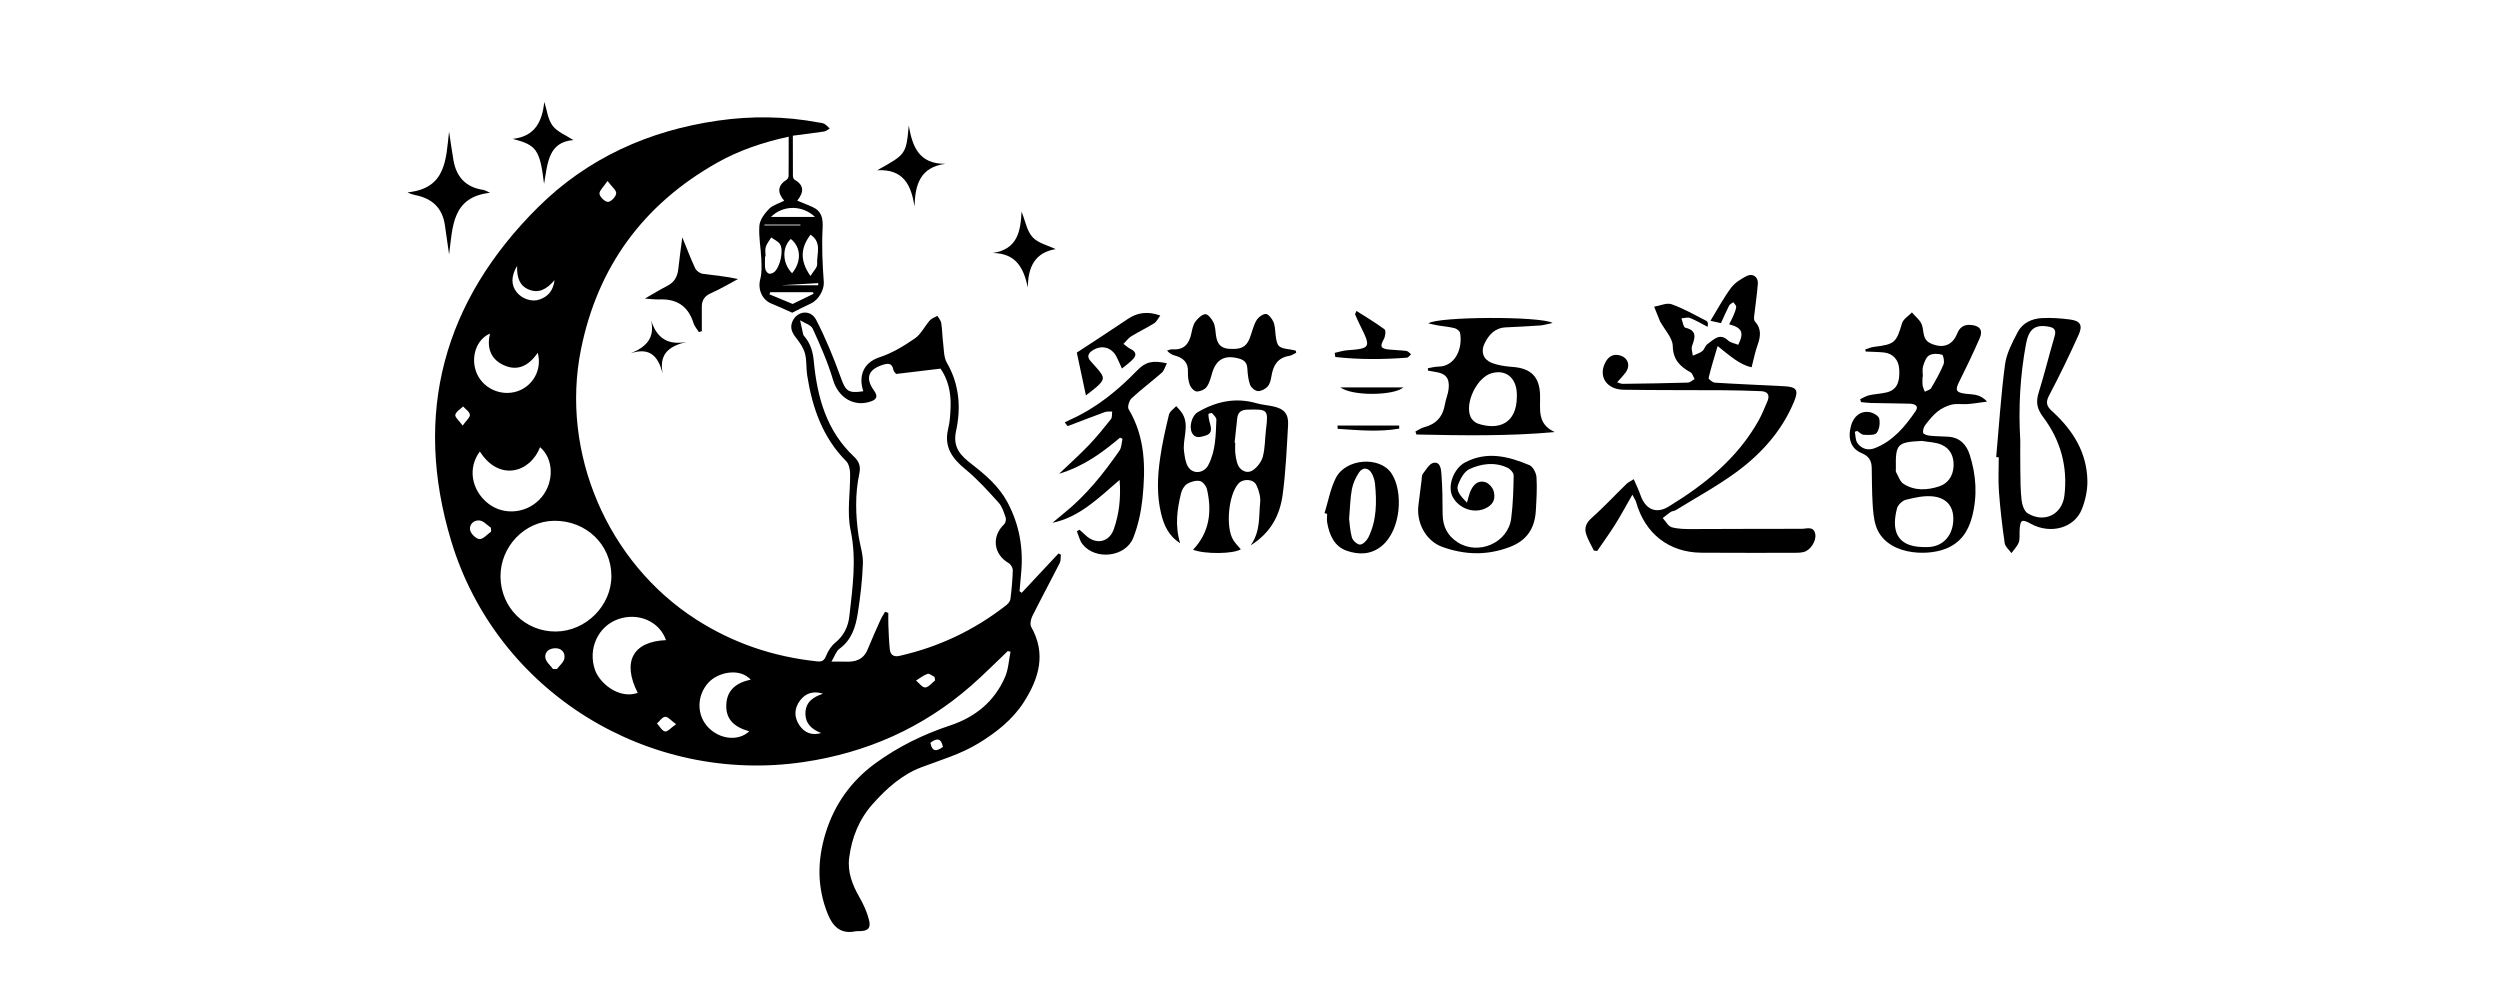 <?xml version="1.0" encoding="utf-8"?>
<!-- Generator: Adobe Illustrator 16.0.0, SVG Export Plug-In . SVG Version: 6.00 Build 0)  -->
<!DOCTYPE svg PUBLIC "-//W3C//DTD SVG 1.1//EN" "http://www.w3.org/Graphics/SVG/1.1/DTD/svg11.dtd">
<svg version="1.1" id="圖層_1" xmlns="http://www.w3.org/2000/svg" xmlns:xlink="http://www.w3.org/1999/xlink" x="0px" y="0px"
	 width="300px" height="120px" viewBox="0 0 300 120" enable-background="new 0 0 300 120" xml:space="preserve">
<g>
	<path d="M122.607,71.135c-0.087-0.063-0.174-0.124-0.261-0.187c0.06-0.691,0.112-1.384,0.182-2.077
		c0.308-3.051-0.198-5.95-1.664-8.656c-1.013-1.869-2.588-3.22-4.236-4.501c-1.295-1.005-2.342-1.966-1.9-3.996
		c0.606-2.784,0.404-5.585-1.102-8.188c-0.38-0.654-0.348-1.56-0.451-2.358c-0.104-0.801-0.104-1.617-0.225-2.415
		c-0.045-0.302-0.304-0.571-0.464-0.855c-0.305,0.176-0.68,0.29-0.901,0.539c-0.626,0.708-1.06,1.661-1.806,2.173
		c-1.315,0.905-2.736,1.768-4.239,2.259c-1.996,0.653-2.535,2.328-1.94,4.078c-1.865,0.277-2.126-0.027-2.731-1.716
		c-0.839-2.335-1.793-4.647-2.928-6.851c-0.661-1.286-2.275-1.094-2.842,0.172c-0.346,0.772-0.046,1.39,0.458,2.021
		c0.439,0.553,0.867,1.19,1.044,1.859c0.221,0.835,0.126,1.749,0.262,2.613c0.609,3.856,1.836,7.429,4.677,10.291
		c0.33,0.333,0.466,0.984,0.473,1.49c0.033,2.275-0.4,4.636,0.061,6.813c0.74,3.492,0.228,6.862-0.147,10.272
		c-0.134,1.229-0.638,2.345-1.678,3.188c-0.49,0.398-0.885,1.008-1.118,1.601c-0.229,0.59-0.517,0.72-1.088,0.659
		c-5.231-0.549-10.072-2.182-14.514-5.033c-10.638-6.824-16.306-20.029-13.812-32.404c2.004-9.938,7.492-17.391,16.291-22.374
		c2.66-1.507,5.557-2.486,8.634-3.147c0,1.637,0.006,3.172-0.011,4.708c-0.002,0.151-0.104,0.365-0.228,0.443
		c-1.112,0.702-1.144,1.557-0.299,2.529c-0.675,0.349-1.39,0.536-1.827,0.989c-0.526,0.546-1.094,1.298-1.15,1.999
		c-0.104,1.328,0.177,2.681,0.231,4.026c0.033,0.803,0.075,1.647-0.129,2.408c-0.318,1.184,0.204,2.468,1.353,2.929
		c0.847,0.34,1.673,0.731,2.486,1.089c0.669-0.333,1.431-0.742,2.218-1.097c1.017-0.459,1.631-1.746,1.569-2.585
		c-0.157-2.148-0.259-4.316-0.141-6.462c0.066-1.195-0.117-2.055-1.24-2.556c-0.566-0.251-1.143-0.478-1.802-0.75
		c0.83-1.038,0.821-1.865-0.319-2.503c-0.117-0.066-0.201-0.295-0.202-0.449c-0.014-1.606-0.01-3.214-0.01-4.84
		c1.395-0.183,2.581-0.322,3.76-0.504c0.233-0.036,0.441-0.234,0.661-0.358c-0.208-0.19-0.396-0.423-0.636-0.559
		c-0.206-0.115-0.473-0.123-0.714-0.168c-4.013-0.753-8.038-0.799-12.077-0.216c-8.294,1.196-15.642,4.501-21.588,10.41
		C53.221,36.143,49.522,49.631,54.151,64.942c5.461,18.069,23.608,29.269,42.303,26.5c7.541-1.116,14.289-4.096,20.058-9.137
		c1.527-1.334,2.954-2.784,4.427-4.18c0.107,0.027,0.214,0.056,0.323,0.083c-0.205,1.008-0.25,2.081-0.645,3.007
		c-1.258,2.953-3.604,4.848-6.575,5.831c-3.236,1.07-6.25,2.55-8.975,4.534c-2.905,2.116-4.944,4.931-6.008,8.437
		c-0.984,3.244-1.017,6.41,0.242,9.587c0.625,1.576,1.563,2.534,3.395,2.146c0.136-0.027,0.282-0.008,0.422-0.01
		c1.022-0.018,1.411-0.341,1.171-1.321c-0.237-0.967-0.675-1.913-1.172-2.782c-0.842-1.473-1.433-3.003-1.214-4.705
		c0.309-2.415,1.178-4.611,2.828-6.459c1.658-1.859,3.516-3.528,5.842-4.404c2.327-0.876,4.709-1.567,6.855-2.878
		c2.159-1.319,4.122-2.864,5.481-5.013c1.774-2.806,2.651-5.743,0.841-8.939c-0.178-0.315-0.055-0.933,0.132-1.308
		c1.067-2.138,2.206-4.239,3.287-6.37c0.145-0.286,0.095-0.669,0.136-1.008c-0.096-0.045-0.191-0.091-0.288-0.136
		C125.549,67.99,124.078,69.562,122.607,71.135z M91.731,26.953c1.438,0,2.875,0,4.313,0c0.01,0.031,0.019,0.063,0.028,0.094
		c-1.445,0-2.889,0-4.333,0C91.738,27.016,91.734,26.984,91.731,26.953z M95.049,32.791c-1.183-1.209-1.229-3.11-0.151-4.116
		C96.13,29.657,96.212,31.388,95.049,32.791z M91.826,32.232c-0.062-0.48-0.019-0.974-0.019-1.463c0.021,0,0.042,0,0.064,0
		c0-0.383-0.087-0.794,0.024-1.143c0.127-0.407,0.428-0.758,0.654-1.132c0.362,0.27,0.847,0.466,1.062,0.825
		c0.452,0.752-0.006,2.742-0.698,3.323c-0.167,0.141-0.495,0.256-0.666,0.184C92.052,32.746,91.855,32.456,91.826,32.232z
		 M95.118,36.475c-0.941-0.39-1.864-0.773-2.788-1.156c0.035-0.085,0.071-0.17,0.107-0.255c1.705,0,3.409,0,5.114,0
		c0.024,0.064,0.051,0.127,0.077,0.191C96.782,35.667,95.936,36.078,95.118,36.475z M98.183,34.234c-1.425,0-2.85,0-4.275,0
		c-0.002-0.006-0.003-0.011-0.005-0.017c1.429-0.081,2.858-0.162,4.287-0.242C98.188,34.062,98.186,34.148,98.183,34.234z
		 M98.06,31.699c0.027,0.398-0.452,0.832-0.803,1.424c-1.341-1.921-1.145-3.427,0.004-4.964
		C98.683,29.095,97.979,30.514,98.06,31.699z M97.805,26.034c-1.847,0-3.524,0-5.293,0C93.947,24.598,96.275,24.581,97.805,26.034z
		 M72.901,21.714c0.523,0.701,1.078,1.122,1.044,1.49c-0.035,0.393-0.611,1.005-0.977,1.024c-0.35,0.017-0.975-0.573-1.029-0.958
		C71.89,22.902,72.416,22.451,72.901,21.714z M62.051,31.906c-0.033,1.374,0.275,2.364,1.382,2.83
		c1.191,0.501,2.161,0.004,3.118-1.127c-0.186,1.363-0.846,1.992-1.808,2.335c-0.92,0.328-2.094-0.073-2.739-0.877
		C61.337,34.235,61.296,33.173,62.051,31.906z M58.796,40.031c-0.368,1.593,0.006,2.943,1.47,3.7
		c1.753,0.907,3.167,0.208,4.262-1.401c0.547,2.01-0.566,4-2.451,4.625c-1.991,0.662-4.223-0.393-4.936-2.332
		C56.468,42.796,57.194,40.712,58.796,40.031z M57.583,54.179c2.292,3.623,6.028,2.576,7.222-0.523
		c1.625,1.387,1.721,4.132,0.207,5.984c-1.6,1.956-4.503,2.307-6.435,0.776C56.541,58.804,56.113,56.122,57.583,54.179z
		 M55.519,51.071c-0.441-0.614-0.947-1.022-0.882-1.298c0.09-0.385,0.605-0.67,0.938-0.998c0.29,0.328,0.781,0.638,0.81,0.988
		C56.412,50.088,55.951,50.457,55.519,51.071z M57.551,64.69c-0.404-0.008-1.042-0.624-1.134-1.064
		c-0.144-0.691,0.444-1.256,1.147-1.166c0.478,0.063,0.899,0.562,1.346,0.864c0.008,0.155,0.016,0.309,0.024,0.463
		C58.473,64.113,58.006,64.698,57.551,64.69z M60.06,69.212c-0.036-3.618,2.904-6.683,6.44-6.717
		c3.838-0.037,6.841,2.849,6.867,6.599c0.023,3.566-3.04,6.647-6.65,6.688C63.039,75.82,60.097,72.919,60.06,69.212z M67.728,79.003
		c-0.077,0.46-0.575,0.852-0.885,1.274c-0.161,0.001-0.321,0.005-0.482,0.007c-0.322-0.449-0.849-0.869-0.919-1.355
		c-0.104-0.715,0.478-1.131,1.192-1.141C67.413,77.779,67.839,78.327,67.728,79.003z M71.404,80.404
		c-0.887-2.513,0.34-5.25,2.781-6.106c2.391-0.839,4.953,0.258,5.735,2.517c-4.003,0.166-5.282,2.614-3.393,6.331
		C74.241,83.935,71.952,81.959,71.404,80.404z M79.801,87.773c-0.374-0.083-0.646-0.619-0.961-0.959
		c0.327-0.287,0.642-0.784,0.981-0.8c0.338-0.017,0.7,0.448,1.313,0.89C80.506,87.339,80.091,87.837,79.801,87.773z M89.914,87.755
		c-1.283,1.207-3.477,0.986-4.873-0.413c-1.474-1.476-1.465-3.867-0.023-5.434c1.172-1.272,3.767-1.79,5.071-0.344
		c-1.853,0.368-3.005,1.38-2.934,3.337C87.208,86.349,88.14,87.275,89.914,87.755z M98.544,87.964
		c-1.089,0.321-1.985-0.014-2.595-0.901c-0.686-0.999-0.663-2.057,0.068-3.021c0.657-0.868,1.607-1.171,2.744-0.796
		c-1.211,0.392-2.09,1.021-2.109,2.332C96.636,86.818,97.391,87.524,98.544,87.964z M111.646,89.132
		c0.806-0.608,1.309-0.537,1.504,0.502C112.433,90.142,111.866,90.292,111.646,89.132z M111.026,82.494
		c-0.35,0.02-0.733-0.528-1.102-0.825c0.458-0.281,0.89-0.635,1.384-0.807c0.213-0.072,0.558,0.235,0.841,0.369
		c0.022,0.139,0.043,0.278,0.063,0.418C111.818,81.952,111.436,82.471,111.026,82.494z M121.248,71.905
		c-0.034,0.266-0.288,0.555-0.519,0.735c-3.802,2.969-8.052,4.99-12.762,6.059c-0.73,0.165-1.114-0.105-1.187-0.768
		c-0.109-0.975-0.133-1.959-0.176-2.938c-0.021-0.478-0.004-0.957-0.004-1.434c-0.128-0.051-0.256-0.102-0.385-0.15
		c-0.188,0.329-0.407,0.645-0.561,0.988c-0.527,1.174-1.052,2.351-1.541,3.54c-0.503,1.228-1.479,1.522-2.675,1.462
		c-0.447-0.022-0.896-0.003-1.664-0.003c0.396-0.662,0.562-1.254,0.953-1.538c1.481-1.07,1.956-2.644,2.21-4.284
		c0.306-1.978,0.545-3.979,0.612-5.977c0.037-1.099-0.363-2.209-0.524-3.319c-0.362-2.487-0.433-4.976,0.095-7.453
		c0.171-0.803,0.018-1.413-0.654-2.04c-3.305-3.094-4.41-7.167-4.816-11.485c-0.104-1.102-0.393-2.056-1.088-2.898
		c-0.066-0.081-0.156-0.164-0.178-0.259c-0.134-0.568-0.25-1.139-0.373-1.709c0.521,0.332,1.304,0.543,1.519,1.015
		c0.917,2.001,1.81,4.037,2.436,6.142c0.631,2.129,2.544,3.331,4.626,2.549c0.626-0.235,0.75-0.631,0.316-1.229
		c-1.114-1.538-0.741-2.577,1.054-3.14c0.637-0.199,1.089-0.194,1.241,0.609c0.046,0.245,0.312,0.448,0.345,0.493
		c1.874-0.224,3.5-0.419,5.316-0.636c0.874,1.248,1.261,2.812,1.21,4.49c-0.028,0.911-0.076,1.841-0.292,2.721
		c-0.531,2.174,0.469,3.553,2.065,4.864c1.452,1.191,2.727,2.612,3.992,4.012c0.426,0.471,0.629,1.168,0.843,1.794
		c0.077,0.224-0.019,0.635-0.191,0.799c-1.54,1.472-1.273,3.614,0.57,4.67c0.25,0.144,0.483,0.576,0.473,0.868
		C121.501,69.606,121.395,70.761,121.248,71.905z"/>
	<path d="M216.223,63.457c-4.365-0.015-8.731,0.03-13.097,0.03c-0.843,0-1.718,0.007-2.514-0.217
		c-0.431-0.121-0.729-0.719-1.087-1.102c0.321-0.249,0.63-0.519,0.97-0.741c0.17-0.111,0.42-0.1,0.594-0.206
		c2.405-1.484,4.902-2.844,7.182-4.502c3.046-2.217,5.549-4.978,7.017-8.533c0.569-1.378,0.323-1.757-1.175-1.838
		c-2.776-0.148-5.555-0.255-8.327-0.429c-0.276-0.017-0.784-0.434-0.754-0.563c0.295-1.245,0.684-2.468,1.083-3.829
		c1.47,1.164,2.678,2.265,4.08,2.543c0.263-1.003,0.421-1.852,0.71-2.654c0.371-1.025,0.495-1.967-0.317-2.851
		c-0.111-0.122-0.117-0.389-0.096-0.579c0.144-1.314,0.352-2.625,0.451-3.941c0.063-0.8-0.606-1.293-1.328-0.931
		c-0.701,0.352-1.438,0.818-1.894,1.432c-0.905,1.223-1.628,2.58-2.467,3.949c0.503,0.11,0.839,0.185,1.261,0.28
		c0.327-0.714,0.629-1.417,0.977-2.098c0.091-0.176,0.329-0.278,0.499-0.414c0.127,0.19,0.375,0.394,0.355,0.567
		c-0.043,0.37-0.206,0.732-0.354,1.084c-0.14,0.335-0.321,0.654-0.495,1.001c1.562,0.416,1.816,0.993,1.091,2.46
		c-0.442-0.179-0.917-0.241-1.198-0.506c-1.059-1.002-1.756-0.078-2.502,0.429c-0.271,0.183-0.352,0.636-0.616,0.839
		c-0.325,0.25-0.752,0.37-1.134,0.545c-0.04-0.388-0.21-0.82-0.093-1.154c0.346-0.994,0.663-1.856-0.814-2.207
		c-0.229-0.055-0.309-0.731-0.46-1.121c0.35-0.022,0.743-0.159,1.036-0.042c0.728,0.292,1.408,0.7,2.105,1.062
		c0.085-0.319,0.038-0.621-0.121-0.703c-1.382-0.709-2.744-1.49-4.197-2.008c-0.59-0.21-1.392,0.178-2.096,0.294
		c0.237,0.594,0.474,1.188,0.714,1.781c0.014,0.031,0.046,0.054,0.063,0.085c0.516,0.948,1.435,1.886,1.457,2.845
		c0.038,1.678,0.885,2.467,2.142,3.174c0.234,0.131,0.321,0.526,0.478,0.799c-0.273,0.147-0.542,0.417-0.82,0.425
		c-2.602,0.078-5.204,0.115-7.809,0.148c-0.204,0.003-0.408-0.111-0.663-0.185c0.4-0.462,0.744-0.804,1.026-1.195
		c0.584-0.813,0.287-1.731-0.65-2.017c-0.792-0.242-1.378,0.07-1.766,0.773c-0.922,1.682,0.078,3.3,2.156,3.333
		c4.013,0.062,8.028,0.033,12.043,0.059c1.478,0.01,2.956,0.054,4.434,0.11c0.865,0.033,1.109,0.496,0.764,1.275
		c-0.329,0.737-0.616,1.496-1.008,2.198c-2.544,4.574-6.475,7.721-10.84,10.388c-1.501,0.915-2.778,0.313-3.362-1.387
		c-0.212-0.617-0.507-1.205-0.807-1.911c-0.371,0.239-0.662,0.366-0.875,0.572c-1.4,1.366-2.737,2.802-4.198,4.103
		c-0.659,0.588-0.877,1.193-0.631,1.943c0.221,0.675,0.601,1.295,0.913,1.939c0.132,0.021,0.265,0.044,0.396,0.065
		c0.72-1.053,1.475-2.084,2.152-3.166c0.694-1.104,1.311-2.258,2.077-3.593c0.248,0.482,0.392,0.677,0.452,0.896
		c1.075,3.799,3.959,6.044,7.857,6.065c3.663,0.021,7.325,0.015,10.986,0.013c0.422,0,0.854,0.001,1.259-0.097
		c0.801-0.191,1.536-1.315,1.398-2.132C217.663,63.081,216.801,63.459,216.223,63.457z"/>
	<path d="M232.523,49.372c0.487-0.384,1.1-0.68,1.702-0.822c0.604-0.143,1.263-0.013,1.894-0.061
		c0.699-0.054,1.396-0.174,2.329-0.296c-0.887-0.986-1.806-0.83-2.641-0.95c-1.109-0.159-1.204-0.431-0.707-1.43
		c0.858-1.727,1.697-3.466,2.467-5.234c0.425-0.981-0.021-1.515-1.101-1.589c-0.831-0.058-1.314,0.31-1.613,1.056
		c-0.571,1.421-1.724,1.8-3.134,1.181c-1.055-0.464-0.818-1.404-1.077-2.208c-0.186-0.579-0.792-1.023-1.211-1.528
		c-0.407,0.426-1.032,0.786-1.182,1.289c-0.699,2.343-0.875,2.539-3.356,2.841c-0.362,0.044-0.711,0.203-1.067,0.308
		c0.021,0.086,0.039,0.171,0.061,0.257c0.729,0.035,1.461,0.039,2.187,0.112c1.069,0.109,1.754,0.873,1.829,1.968
		c0.117,1.67-0.335,2.545-1.529,2.827c-0.68,0.162-1.395,0.185-2.078,0.337c-0.377,0.084-0.723,0.312-1.079,0.474
		c0.035,0.117,0.071,0.234,0.107,0.352c0.4,0.035,0.805,0.093,1.208,0.103c1.547,0.035,3.097,0.042,4.645,0.084
		c0.558,0.015,1.133,0.252,0.699,0.884c-1.279,1.87-2.723,3.616-4.927,4.462c-0.79,0.304-1.585,0.071-2.065-0.632
		c-0.244-0.352-0.212-0.891-0.305-1.346c0.097-0.033,0.195-0.064,0.293-0.096c0.258,0.161,0.509,0.448,0.77,0.458
		c0.533,0.022,1.304,0.084,1.552-0.218c0.332-0.409,0.435-1.182,0.31-1.726c-0.077-0.339-0.726-0.706-1.164-0.775
		c-1.091-0.17-1.916,0.508-2.223,1.645c-0.415,1.54-0.004,2.75,1.291,3.283c0.865,0.354,1.182,0.918,1.198,1.768
		c0.03,1.408,0.022,2.818,0.105,4.223c0.054,0.904,0.115,1.84,0.386,2.693c1.115,3.509,6.006,3.739,8.395,2.78
		c1.731-0.695,2.669-1.994,3.149-3.804c0.672-2.549,0.504-5.024-0.278-7.48c-0.386-1.212-1.19-2.071-2.574-2.157
		c-0.736-0.046-1.479-0.045-2.213-0.122c-0.289-0.03-0.758-0.17-0.798-0.34c-0.065-0.286,0.066-0.697,0.258-0.947
		C231.479,50.414,231.952,49.822,232.523,49.372z M234.379,62.682c-0.17,1.784-1.37,2.943-3.077,2.967c-0.176,0.002-0.352,0-0.526,0
		c-3.342-0.061-3.776-2.171-3.136-4.648c0.109-0.42,0.645-0.926,1.071-1.031c1.064-0.26,2.206-0.525,3.27-0.4
		C233.753,59.775,234.539,60.965,234.379,62.682z M232.977,53.363c1.059,0.459,1.508,1.417,1.451,2.584
		c-0.057,1.185-0.684,2.077-1.736,2.421c-1.42,0.463-2.944,0.554-4.275-0.31c-0.423-0.275-0.616-0.919-0.89-1.41
		c-0.061-0.107-0.018-0.277-0.021-0.417c-0.059-2.958,0.152-3.178,3.129-3.319C231.421,53.053,232.266,53.055,232.977,53.363z
		 M230.718,46.253c-0.047-0.343-0.013-0.697-0.013-1.047c0.013,0,0.026,0,0.04,0c0-0.419-0.091-0.867,0.022-1.251
		c0.147-0.48,0.355-1.082,0.733-1.31c0.402-0.243,1.058-0.214,1.544-0.083c0.164,0.045,0.315,0.837,0.18,1.165
		c-0.414,0.986-0.945,1.928-1.491,2.851c-0.127,0.214-0.493,0.288-0.751,0.427C230.891,46.755,230.752,46.511,230.718,46.253z"/>
	<path d="M152.755,48.759c-0.651-0.14-1.33-0.186-1.969-0.37c-2.533-0.729-4.867-0.217-7.072,1.083
		c-0.699,0.412-1.047,1.743-0.679,2.465c0.369,0.727,1.008,0.516,1.574,0.351c1.012-0.295,0.699-1.032,0.523-1.72
		c-0.073-0.286-0.12-0.585-0.126-0.879c-0.002-0.042,0.382-0.174,0.429-0.122c0.216,0.24,0.542,0.538,0.531,0.802
		c-0.078,1.858-0.078,3.745-0.976,5.453c-0.52,0.988-1.833,1.127-2.417,0.193c-0.327-0.524-0.408-1.232-0.489-1.871
		c-0.188-1.48,0.659-3.006-0.161-4.458c-0.198-0.352-0.514-0.639-0.776-0.957c-0.299,0.336-0.775,0.628-0.868,1.015
		c-0.423,1.738-0.817,3.492-1.069,5.262c-0.316,2.199-0.408,4.417,0.12,6.614c0.337,1.396,0.878,2.661,2.287,3.563
		c-0.646-2.123-0.355-4.062,0.104-5.979c0.103-0.42,0.373-0.914,0.721-1.13c0.433-0.269,1.056-0.448,1.536-0.356
		c0.348,0.068,0.771,0.605,0.861,1c0.609,2.662,0.316,5.159-1.674,7.25c1.435,0.558,4.872,0.505,5.729-0.054
		c-0.304-0.371-0.655-0.712-0.905-1.117c-0.942-1.533-0.574-5.423,0.616-6.761c0.562-0.632,1.806-0.587,2.168,0.188
		c0.301,0.637,0.52,1.419,0.446,2.1c-0.178,1.648,0.069,3.389-1.136,5.118c2.478-1.561,3.515-3.692,3.84-6.108
		c0.368-2.75,0.485-5.537,0.646-8.313C154.648,49.66,154.101,49.049,152.755,48.759z M151.916,51.573
		c-0.131,1.079-0.099,2.194-0.378,3.229c-0.17,0.627-0.685,1.303-1.236,1.65c-0.75,0.469-1.629-0.065-1.854-0.938
		c-0.099-0.373-0.18-0.755-0.212-1.137c-0.038-0.418-0.01-0.843-0.01-1.263c-0.024-0.002-0.049-0.003-0.073-0.005
		c0.105-0.977,0.208-1.955,0.315-2.932c0.079-0.722,0.495-0.999,1.214-1.018C152.162,49.094,152.213,49.141,151.916,51.573z"/>
	<path d="M246.243,49.336c-0.646-0.585-0.797-1.041-0.348-1.888c1.263-2.386,2.435-4.824,3.546-7.284
		c0.518-1.143,0.187-1.667-1.047-1.826c-1.111-0.143-2.249-0.225-3.366-0.167c-1.206,0.063-2.328,0.58-2.899,1.676
		c-0.643,1.233-1.345,2.543-1.526,3.887c-0.491,3.687-0.723,7.408-1.059,11.117c0.104,0.006,0.206,0.014,0.308,0.021
		c0,1.374-0.081,2.752,0.02,4.117c0.153,2.067,0.393,4.131,0.689,6.183c0.063,0.431,0.529,0.803,0.811,1.201
		c0.303-0.426,0.707-0.815,0.879-1.289c0.161-0.441,0.072-0.973,0.103-1.465c0.075-1.265,0.255-1.364,1.36-0.759
		c2.334,1.28,5.201,0.521,6.103-1.745c0.42-1.054,0.685-2.251,0.671-3.377C250.441,54.286,248.729,51.587,246.243,49.336z
		 M247.728,59.477c-0.278,2.284-2.427,3.324-4.407,2.12c-0.424-0.257-0.668-1.034-0.733-1.603c-0.142-1.221-0.129-2.458-0.149-3.688
		c-0.021-1.197-0.004-2.394-0.004-3.418c-0.236-4.02-0.017-7.839,0.689-11.63c0.333-1.782,1.095-2.36,2.728-2.057
		c0.729,0.135,0.907,0.459,0.693,1.181c-0.663,2.256-1.223,4.545-1.92,6.79c-0.348,1.122-0.161,1.928,0.562,2.889
		C247.27,52.829,248.148,56.014,247.728,59.477z"/>
	<path d="M184.81,47.425c-0.057-2.22-1.097-3.234-3.312-3.396c-0.859-0.062-1.761-0.185-2.547-0.512
		c-0.976-0.404-1.272-1.332-0.812-2.287c0.503-1.045,1.246-1.881,2.542-1.945c1.37-0.069,2.742-0.128,4.108-0.227
		c0.458-0.033,0.907-0.175,1.525-0.301c-1.398-0.834-13.781-0.786-14.911,0.048c0.475,0.103,0.826,0.194,1.182,0.254
		c0.657,0.11,1.328,0.158,1.971,0.322c0.257,0.066,0.608,0.344,0.652,0.575c0.338,1.823-0.563,4.024-2.608,4.038
		c-0.418,0.003-0.835,0.125-1.253,0.194c0.004,0.095,0.008,0.191,0.012,0.285c0.283,0.052,0.566,0.112,0.852,0.152
		c1.282,0.18,1.766,0.745,1.622,2.055c-0.068,0.622-0.34,1.217-0.442,1.837c-0.242,1.479-1.055,2.388-2.514,2.758
		c-0.362,0.092-0.686,0.334-1.028,0.508c0.042,0.12,0.082,0.239,0.123,0.358c5.496,0.109,10.993,0.217,16.604-0.293
		C184.414,50.891,184.851,49.072,184.81,47.425z M182.021,47.64c-0.03,3.208-2.207,4.015-4.664,3.197
		c-0.348-0.116-0.729-0.46-0.881-0.796c-0.75-1.667,0.766-4.768,2.518-5.256C180.835,44.272,182.12,45.484,182.021,47.64z"/>
	<path d="M135.806,47.778c1.157-1.072,2.431-2.016,3.616-3.062c0.286-0.252,0.391-0.708,0.604-1.122
		c-1.74-0.369-2.555-0.183-3.57,0.862c-2.342,2.413-4.908,4.506-8.001,5.894c-0.233,0.104-0.459,0.223-0.689,0.334
		c0.115,0.152,0.23,0.303,0.347,0.455c1.49-0.568,2.976-1.147,4.474-1.692c0.266-0.095,0.582-0.047,0.876-0.065
		c-0.044,0.31,0.017,0.704-0.152,0.917c-0.85,1.071-1.713,2.139-2.658,3.126c-1.087,1.135-2.264,2.186-3.562,3.426
		c2.929-0.881,5.166-2.526,7.311-4.331c0.1,0.044,0.199,0.087,0.298,0.131c-0.113,0.475-0.102,1.038-0.362,1.414
		c-1.922,2.779-4.028,5.403-6.682,7.538c-0.461,0.373-0.912,0.756-1.369,1.135c3.239-0.675,5.471-2.92,8.068-5.15
		c0.166,2.265-0.075,4.12-0.7,5.914c-0.556,1.602-2.183,1.906-3.415,0.7c-0.228-0.223-0.476-0.426-0.714-0.639
		c-0.101,0.065-0.201,0.132-0.301,0.197c0.22,0.522,0.338,1.124,0.679,1.551c1.555,1.956,5.167,1.544,6.086-0.776
		c0.585-1.479,0.937-3.099,1.103-4.686c0.389-3.706,0.354-7.378-1.66-10.75C135.266,48.82,135.509,48.055,135.806,47.778z"/>
	<path d="M183.53,55.816c-2.508-1.048-5.078-1.716-7.715-0.33c-1.354,0.711-2.148,2.803-1.525,4.072
		c0.711,1.451,2.651,2.214,4.179,1.335c0.877-0.506,0.966-1.216,0.77-1.955c-0.117-0.436-0.602-0.967-1.026-1.089
		c-0.877-0.253-1.44,0.345-1.77,1.123c-0.144,0.34-0.221,0.709-0.411,1.346c-0.743-0.784-1.354-1.39-1.046-2.193
		c0.267-0.7,0.739-1.556,1.352-1.837c1.449-0.663,3.054-0.88,4.589-0.146c0.321,0.154,0.718,0.605,0.712,0.913
		c-0.028,1.72-0.075,3.452-0.296,5.158c-0.38,2.934-3.936,4.469-6.432,2.86c-1.234-0.796-1.78-1.924-1.795-3.366
		c-0.016-1.61-0.016-3.225-0.145-4.827c-0.041-0.551-0.117-1.512-0.962-1.337c-0.5,0.104-0.894,0.838-1.279,1.334
		c-0.132,0.171-0.104,0.472-0.136,0.716c-0.129,1.011-0.255,2.021-0.384,3.031c-0.263,2.069,0.867,4.282,2.855,4.999
		c2.703,0.973,5.358,1.058,8.095,0.021c2.098-0.795,3.021-2.273,3.141-4.385c0.076-1.334,0.163-2.676,0.076-4.003
		C184.343,56.746,183.951,55.993,183.53,55.816z"/>
	<path d="M154.81,41.934c-1.416-0.186-1.567-0.341-1.741-1.757c-0.062-0.524-0.055-1.087-0.259-1.554
		c-0.174-0.397-0.606-0.954-0.916-0.949c-0.397,0.006-0.927,0.427-1.144,0.813c-0.374,0.665-0.523,1.45-0.813,2.166
		c-0.418,1.035-1.091,1.314-2.525,1.198c-1.017-0.083-1.368-0.712-1.494-1.601c-0.072-0.522-0.078-1.087-0.295-1.546
		c-0.199-0.42-0.666-1.023-0.978-1.002c-0.429,0.03-0.913,0.505-1.206,0.91c-0.273,0.38-0.374,0.908-0.474,1.387
		c-0.261,1.255-0.879,2.032-2.285,1.917c-0.204-0.017-0.421,0.098-0.632,0.152c0.284,0.342,0.583,0.501,0.901,0.588
		c1.032,0.279,1.664,0.828,1.605,2.008c-0.024,0.517,0.047,1.075,0.234,1.553c0.126,0.326,0.525,0.752,0.811,0.759
		c0.406,0.01,0.962-0.221,1.196-0.539c0.342-0.462,0.489-1.082,0.655-1.652c0.492-1.684,1.533-2.239,3.257-1.749
		c0.629,0.18,0.936,0.51,0.975,1.181c0.04,0.662,0.104,1.351,0.329,1.963c0.127,0.336,0.602,0.736,0.936,0.753
		c0.396,0.019,0.911-0.256,1.186-0.57c0.275-0.317,0.378-0.827,0.451-1.271c0.208-1.261,0.75-2.173,2.132-2.386
		c0.287-0.044,0.552-0.244,0.828-0.372c-0.018-0.086-0.034-0.172-0.052-0.259C155.265,42.029,155.04,41.964,154.81,41.934z"/>
	<path d="M160.304,57.348c-0.662,1.303-0.919,2.811-1.359,4.227c0.103,0.028,0.206,0.059,0.309,0.088
		c0,0.352-0.052,0.711,0.009,1.052c0.259,1.484,0.851,2.857,2.346,3.376c1.41,0.488,2.897,0.495,4.186-0.563
		c2.37-1.943,2.62-6.603,1.172-8.738C165.554,54.706,161.492,55.016,160.304,57.348z M164.217,64.465
		c-0.188,0.389-0.645,0.863-1.003,0.885c-0.321,0.021-0.873-0.47-0.981-0.836c-0.239-0.822-0.268-1.707-0.34-2.248
		c0.121-1.42,0.133-2.521,0.337-3.582c0.134-0.695,0.457-1.393,0.852-1.987c0.463-0.692,1.178-0.587,1.563,0.171
		c0.187,0.368,0.319,0.792,0.358,1.202C165.217,60.258,165.207,62.436,164.217,64.465z"/>
	<path d="M85.36,35.158c1.103-0.481,2.141-1.109,3.206-1.675c-1.462-0.329-2.86-0.431-4.245-0.631
		c-0.331-0.048-0.754-0.354-0.896-0.654c-0.546-1.162-0.997-2.37-1.55-3.724c-0.176,1.384-0.348,2.598-0.479,3.815
		c-0.097,0.902-0.471,1.576-1.307,2.006c-0.871,0.449-1.706,0.964-2.705,1.535c0.722,0.044,1.25,0.123,1.773,0.102
		c2.093-0.084,3.444,0.838,4.069,2.855c0.118,0.382,0.42,0.707,0.638,1.058c0.118-0.033,0.237-0.066,0.356-0.099
		c0-0.971,0.008-1.94-0.003-2.912C84.209,36.004,84.569,35.504,85.36,35.158z"/>
	<path d="M53.395,27.074c0.151,1.11,0.319,2.219,0.497,3.457c0.437-3.31,0.331-6.887,4.911-7.398
		c-0.375-0.194-0.627-0.317-0.894-0.359c-2.043-0.327-3.153-1.57-3.495-3.554c-0.197-1.141-0.352-2.289-0.526-3.433
		c-0.38,3.322-0.327,6.843-4.984,7.293c0.369,0.188,0.66,0.281,0.959,0.34C51.891,23.82,53.112,24.988,53.395,27.074z"/>
	<path d="M131.587,46.434c0.975-0.857,0.988-1.169,0.119-2.16c-0.279-0.317-0.554-0.635-0.837-0.947
		c-0.441-0.486-0.31-0.904,0.176-1.236c1.103-0.755,2.327-0.452,2.938,0.72c0.206,0.395,0.373,0.81,0.649,1.417
		c0.527-0.444,1.013-0.767,1.382-1.19c0.424-0.483,0.233-0.88-0.336-1.157c-0.314-0.153-0.578-0.405-0.863-0.612
		c0.313-0.312,0.582-0.695,0.948-0.921c0.889-0.55,1.844-0.995,2.729-1.552c0.302-0.19,0.476-0.584,0.744-0.928
		c-1.488-0.553-2.766-0.354-3.861,0.385c-2.072,1.4-4.177,2.756-6.158,4.059c0.318,1.496,0.676,3.178,1.094,5.138
		C130.937,46.953,131.275,46.708,131.587,46.434z"/>
	<path d="M166.68,41.944c-1.021-0.107-1.107-0.379-0.62-1.25c0.182-0.323,0.267-1.037,0.091-1.167
		c-1.065-0.795-2.217-1.474-3.371-2.212c-0.123,0.291-0.188,0.37-0.169,0.413c0.21,0.48,0.424,0.961,0.66,1.431
		c1.268,2.537,1.185,2.673-1.608,2.874c-0.505,0.036-1,0.204-1.499,0.312c0.024,0.165,0.05,0.33,0.074,0.494
		c2.854,0.324,5.719,0.299,8.586,0.084c0.174-0.013,0.332-0.269,0.498-0.412c-0.181-0.138-0.348-0.37-0.544-0.396
		C168.082,42.021,167.377,42.018,166.68,41.944z"/>
	<path d="M109.744,24.76c0.072-2.563,0.638-4.688,3.71-5.102c-3.223,0.034-3.967-2.123-4.404-4.581
		c-0.319,3.43-0.319,3.43-3.785,5.354C108.432,20.265,109.327,22.205,109.744,24.76z"/>
	<path d="M123.341,34.496c0.014-2.481,0.88-4.205,3.338-4.598c-0.943-0.458-2.111-0.714-2.771-1.437
		c-0.681-0.741-0.865-1.936-1.32-3.066c-0.12,2.319-0.455,4.519-3.461,4.964C121.958,30.394,122.845,32.196,123.341,34.496z"/>
	<path d="M65.288,22.074c0.432-2.546,0.523-5.029,3.517-5.264c-0.849-0.559-1.907-0.956-2.486-1.717
		c-0.582-0.767-0.685-1.895-0.999-2.864c-0.264,2.342-1.093,4.139-3.796,4.437C64.38,17.402,64.787,17.949,65.288,22.074z"/>
	<path d="M82.389,41.032c-2.219,0.412-3.561-0.413-4.25-2.572c0.464,2.131-0.614,3.181-2.434,3.928
		c2.321-0.749,3.281,0.393,3.814,2.423C79.042,42.387,80.396,41.504,82.389,41.032z"/>
	<path d="M160.494,51.061c0.012,0.134,0.024,0.267,0.036,0.401c2.46,0.158,4.921,0.399,7.374-0.026c0-0.126,0-0.25,0-0.375
		C165.435,51.061,162.964,51.061,160.494,51.061z"/>
	<path d="M168.405,46.484c-2.621,0-5.092,0-7.563,0C162.272,47.561,167.29,47.486,168.405,46.484z"/>
</g>
</svg>
